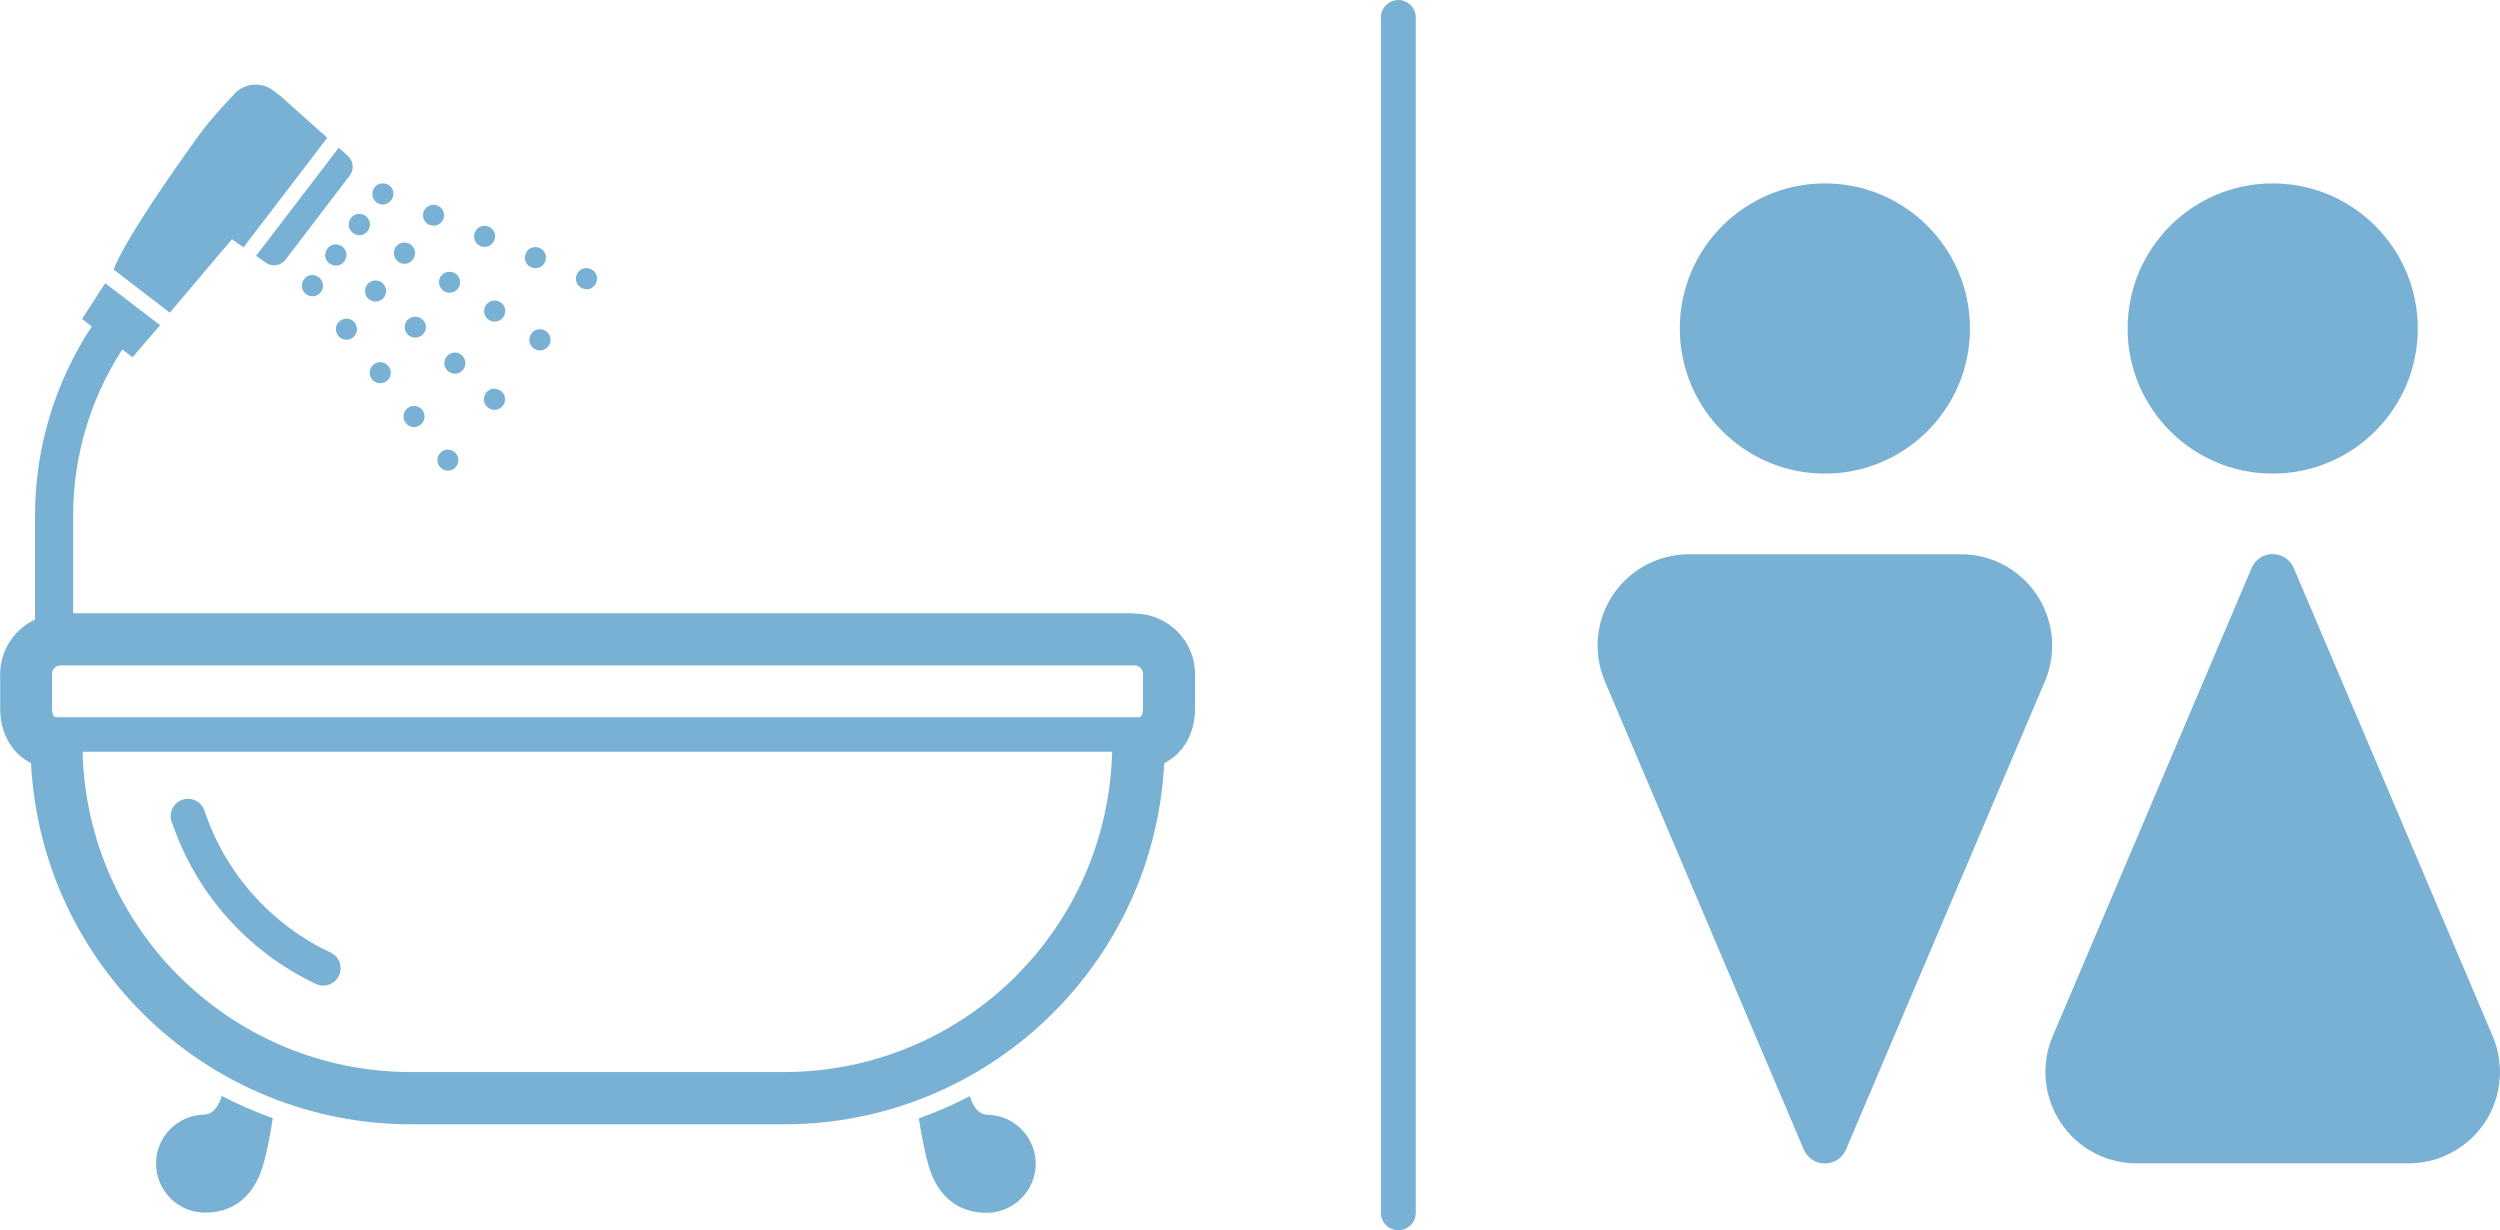 <?xml version="1.0" encoding="UTF-8"?><svg id="_レイヤー_2" xmlns="http://www.w3.org/2000/svg" viewBox="0 0 143.53 70.63"><defs><style>.cls-1{fill:none;stroke:#3f90c1;stroke-linecap:round;stroke-linejoin:round;stroke-width:2px;}.cls-1,.cls-2{opacity:.7;}.cls-3{fill:#3f90c1;stroke-width:0px;}</style></defs><g id="_レイヤー_1-2"><g class="cls-2"><path class="cls-3" d="M11.77,63.99c-1.55,0-2.81,1.26-2.81,2.81s1.26,2.82,2.81,2.82,2.75-.84,3.31-2.64c.18-.56.42-1.69.58-2.78-1.01-.36-2-.8-2.93-1.28-.24.82-.68,1.06-.95,1.06Z"/><path class="cls-3" d="M56.63,63.99c-.28,0-.72-.25-.95-1.06-.93.49-1.92.92-2.93,1.28.17,1.09.41,2.23.58,2.78.56,1.8,1.76,2.64,3.31,2.64s2.82-1.26,2.82-2.82c0-1.55-1.26-2.81-2.82-2.81Z"/><path class="cls-3" d="M65.13,35.21H4.2v-5.63c0-3.38.99-6.69,2.82-9.52l.59.45,1.58-1.84-3.15-2.41-1.33,2.05.56.43c-2.12,3.22-3.26,6.99-3.26,10.86v5.97c-1.18.56-2,1.75-2,3.14v1.99c0,.84.24,1.67.8,2.35.26.31.59.57.97.76.59,11.55,10.14,20.74,21.84,20.74h21.38c11.7,0,21.25-9.18,21.84-20.73.59-.3,1.04-.77,1.33-1.3.3-.57.44-1.19.44-1.82v-1.99c0-1.92-1.56-3.48-3.48-3.48ZM58.35,56.02c-3.42,3.42-8.14,5.53-13.36,5.53h-21.38c-5.22,0-9.93-2.11-13.36-5.53-3.31-3.31-5.38-7.84-5.51-12.86h59.11c-.13,5.02-2.2,9.55-5.51,12.86ZM65.62,40.68c0,.26-.08.41-.11.45l-.03.03-.1.02H3.23l-.1-.02-.06-.08c-.04-.07-.08-.21-.08-.4v-1.99c0-.27.22-.49.49-.49h61.65c.27,0,.49.22.49.49v1.99Z"/><path class="cls-3" d="M9.86,47.17c1.37,4.12,4.39,7.49,8.28,9.32.5.23,1.09.02,1.32-.48.23-.5.02-1.09-.48-1.32h0c-3.4-1.6-6.05-4.55-7.24-8.15-.17-.52-.74-.8-1.26-.63-.52.17-.8.74-.63,1.26Z"/><path class="cls-3" d="M33.7,16.61c.16,0,.31-.08.42-.2.11-.12.16-.28.16-.44,0-.16-.08-.31-.2-.42-.12-.11-.28-.16-.44-.16-.16,0-.31.08-.42.2-.11.12-.16.28-.15.44,0,.16.08.31.2.42.12.11.28.16.44.16Z"/><path class="cls-3" d="M22.01,11.73c.16,0,.31-.08.42-.2.11-.12.16-.28.16-.43,0-.16-.08-.31-.2-.42-.12-.11-.28-.16-.44-.15-.16,0-.31.08-.42.2-.11.12-.16.28-.15.44,0,.16.08.31.2.42.12.11.28.16.44.16Z"/><path class="cls-3" d="M30.51,15.35c.31.13.67-.02.79-.33.13-.31-.02-.66-.33-.79-.31-.13-.66.02-.79.33-.13.31.02.66.32.79Z"/><path class="cls-3" d="M27.59,14.13c.31.13.66-.02.79-.33.13-.31-.02-.66-.33-.79-.31-.13-.66.02-.79.33-.13.31.02.66.33.79Z"/><path class="cls-3" d="M24.66,12.91c.31.13.66-.02.79-.32.13-.31-.02-.66-.33-.79-.31-.13-.66.02-.79.33-.13.31.02.66.33.79Z"/><path class="cls-3" d="M20.02,12.92c0,.16.08.31.2.42.12.11.28.16.44.16.16,0,.31-.08.42-.2.11-.12.16-.28.16-.44,0-.16-.08-.31-.2-.42-.12-.11-.28-.17-.44-.16-.16,0-.31.08-.42.2-.11.12-.16.28-.16.44Z"/><path class="cls-3" d="M22.89,15.05c.28.18.66.1.84-.19.18-.28.1-.66-.18-.84-.28-.18-.66-.1-.84.18-.18.28-.1.66.18.84Z"/><path class="cls-3" d="M27.89,17.53c-.18.28-.1.66.18.84.28.18.65.1.84-.18.18-.28.1-.66-.18-.84-.28-.18-.66-.1-.84.18Z"/><path class="cls-3" d="M25.3,15.87c-.18.28-.1.66.18.84.28.18.66.1.84-.18.18-.28.1-.66-.18-.83-.28-.18-.66-.1-.84.18Z"/><path class="cls-3" d="M30.55,19.1c-.11.12-.17.28-.16.44,0,.16.08.31.2.42.12.11.28.17.44.16s.31-.08.42-.2c.11-.12.16-.28.16-.44,0-.16-.08-.31-.2-.42-.12-.11-.28-.16-.44-.16-.16,0-.31.08-.42.2Z"/><path class="cls-3" d="M17.49,15.99c-.11.12-.16.28-.16.44,0,.16.08.31.2.42.12.11.28.17.44.16.16,0,.31-.08.42-.2.11-.12.16-.28.15-.44,0-.16-.08-.31-.2-.42-.12-.11-.28-.16-.44-.16-.16,0-.31.08-.42.2Z"/><path class="cls-3" d="M20.26,19.38c.27-.2.31-.59.11-.85-.2-.27-.58-.31-.85-.11-.27.2-.31.58-.11.85.2.26.58.31.85.11Z"/><path class="cls-3" d="M22.2,21.88c.27-.21.31-.59.11-.85-.21-.27-.59-.31-.85-.11-.27.21-.31.59-.11.85.21.26.59.31.85.11Z"/><path class="cls-3" d="M23.4,23.43c-.26.21-.31.59-.11.85.2.27.58.31.85.11.27-.2.31-.59.11-.85-.21-.26-.59-.31-.85-.11Z"/><path class="cls-3" d="M25.69,25.81c-.16,0-.31.08-.42.2-.11.12-.16.28-.16.43,0,.16.08.31.2.42.12.11.27.17.43.16.16,0,.31-.08.42-.2.11-.12.16-.28.16-.43,0-.16-.08-.31-.2-.42-.12-.11-.28-.16-.44-.15Z"/><path class="cls-3" d="M19.89,14.61c0-.16-.08-.31-.2-.42-.12-.11-.28-.16-.44-.16-.16,0-.31.08-.42.2-.11.12-.16.28-.16.44,0,.16.08.31.2.42.12.11.28.16.44.16.16,0,.31-.08.42-.2.11-.12.16-.28.16-.44Z"/><path class="cls-3" d="M23.39,18.37c-.22.25-.21.63.04.86.25.22.63.21.86-.04.23-.25.21-.63-.04-.85-.25-.23-.63-.21-.86.04Z"/><path class="cls-3" d="M25.67,20.44c-.23.25-.21.63.04.86.25.22.63.21.85-.04.23-.25.21-.63-.04-.86-.25-.23-.63-.21-.85.04Z"/><path class="cls-3" d="M22.01,17.12c.22-.25.21-.63-.04-.86-.25-.23-.63-.2-.86.04-.22.25-.2.63.04.86.25.22.63.2.86-.04Z"/><path class="cls-3" d="M28.36,22.31c-.16,0-.31.08-.42.2-.11.12-.16.28-.16.44,0,.16.08.31.2.42.12.11.28.17.44.16.16,0,.31-.08.42-.2.11-.12.16-.28.16-.43,0-.16-.08-.31-.2-.42-.12-.11-.28-.16-.44-.16Z"/><path class="cls-3" d="M13.31,13.73l.67.47,4.81-6.29-2.69-2.4-.41-.31c-.35-.27-.8-.39-1.24-.33-.44.06-.84.3-1.11.65,0,0-1.29,1.36-1.83,2.12-4.67,6.47-4.98,7.84-4.98,7.84l3.22,2.47,3.56-4.21Z"/><path class="cls-3" d="M15.26,15.09c.37.25.86.17,1.13-.18l3.69-4.83c.26-.35.22-.84-.11-1.13l-.52-.47-4.75,6.21.56.39Z"/></g><g class="cls-2"><path class="cls-3" d="M130.48,27.19c4.6,0,8.33-3.73,8.33-8.33s-3.73-8.33-8.33-8.33-8.33,3.73-8.33,8.33,3.73,8.33,8.33,8.33Z"/><path class="cls-3" d="M104.77,27.19c4.6,0,8.33-3.73,8.33-8.33s-3.73-8.33-8.33-8.33-8.33,3.73-8.33,8.33,3.73,8.33,8.33,8.33Z"/><path class="cls-3" d="M143.11,59.49l-11.42-26.88c-.21-.48-.68-.8-1.21-.8s-1,.31-1.21.8l-11.42,26.88c-.69,1.62-.52,3.48.45,4.95.97,1.47,2.61,2.35,4.38,2.35h15.6c1.76,0,3.4-.88,4.38-2.35.97-1.47,1.14-3.33.45-4.95Z"/><path class="cls-3" d="M112.57,31.82h-15.6c-1.76,0-3.4.88-4.38,2.35-.97,1.47-1.14,3.33-.45,4.95l11.42,26.88c.21.48.68.8,1.21.8s1-.31,1.21-.8l11.42-26.88c.69-1.62.52-3.48-.45-4.95-.97-1.47-2.61-2.35-4.38-2.35Z"/></g><line class="cls-1" x1="80.28" y1="1" x2="80.28" y2="69.63"/></g></svg>